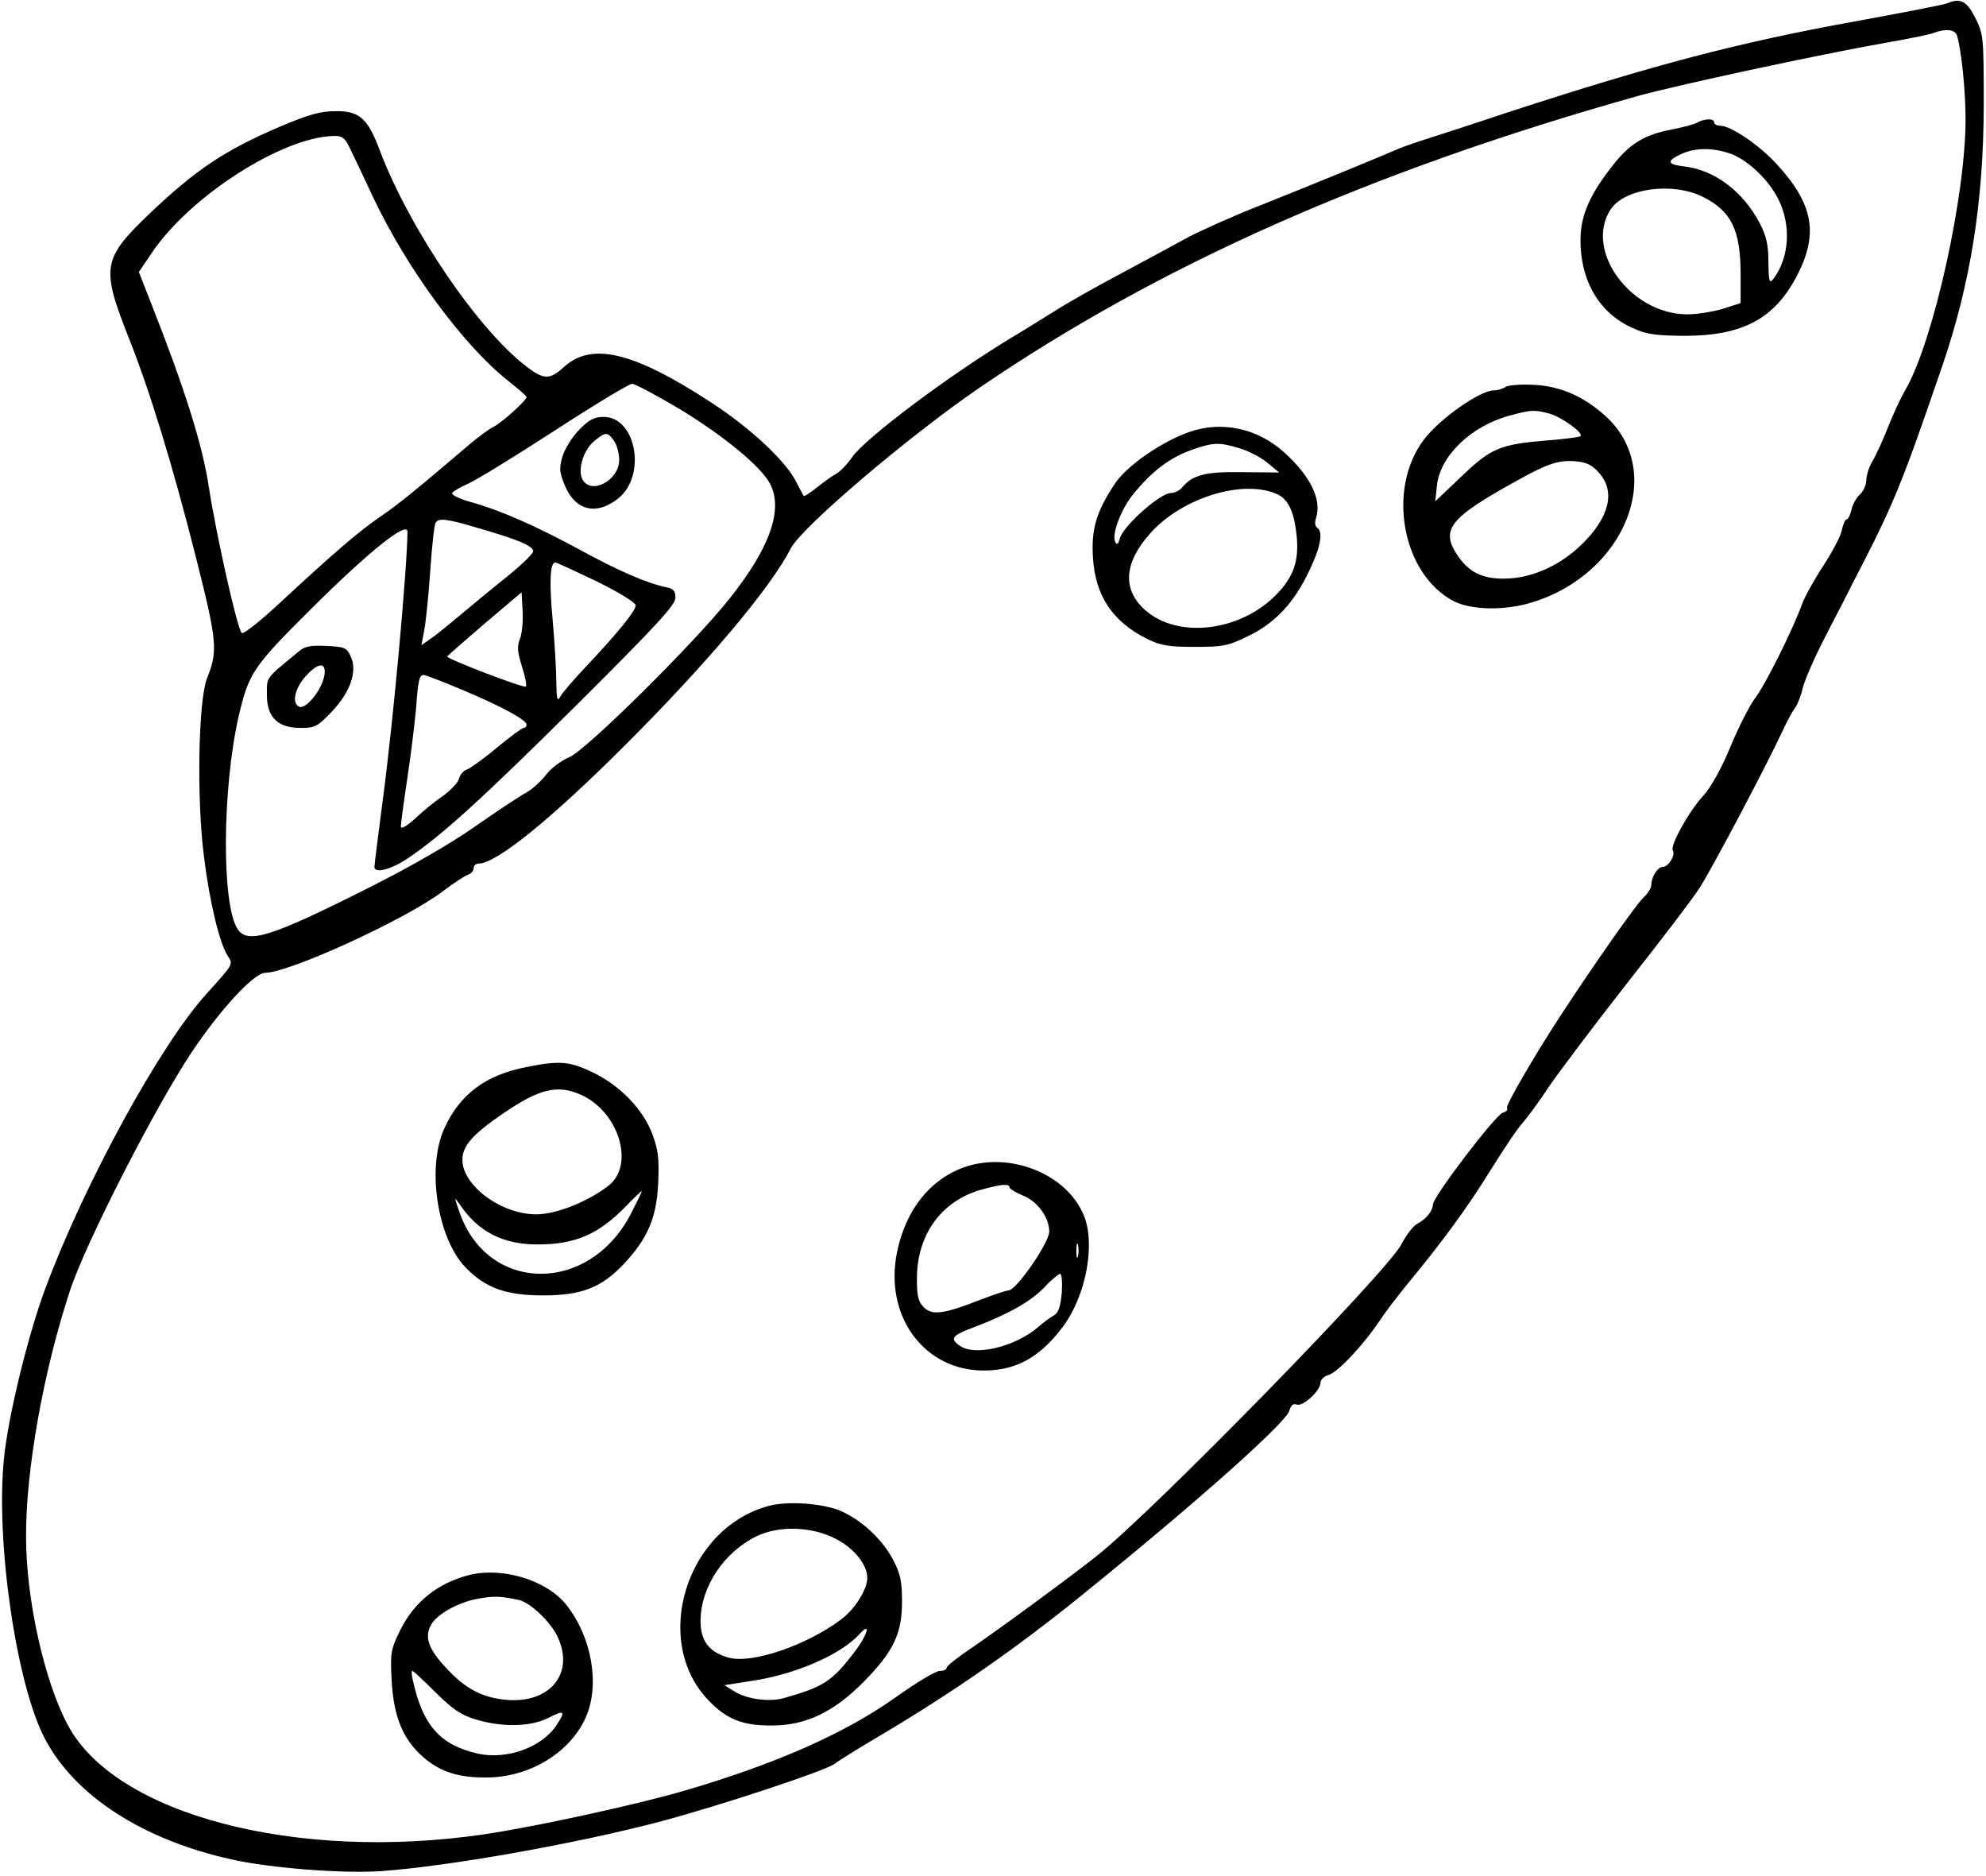 <?xml version="1.0" encoding="UTF-8" standalone="yes"?>
<svg version="1.0" xmlns="http://www.w3.org/2000/svg" width="450pt" height="425pt" viewBox="0 0 600 567" preserveAspectRatio="xMidYMid meet">
  <g transform="translate(0,567) scale(0.1,-0.1)" fill="#000000" stroke="none">
    <path d="M5884 5660 c-12 -5 -138 -29 -280 -55 -348 -63 -604 -130 -1043 -273
-129 -43 -253 -83 -275 -90 -23 -8 -50 -17 -61 -22 -62 -27 -287 -119 -418
-171 -84 -33 -181 -77 -217 -96 -36 -20 -126 -68 -200 -108 -74 -39 -164 -90
-200 -113 -36 -22 -96 -60 -135 -83 -190 -115 -442 -304 -481 -361 -15 -22
-37 -44 -48 -50 -12 -6 -38 -25 -58 -41 -21 -17 -39 -28 -40 -26 -2 2 -12 22
-23 43 -32 63 -137 161 -253 237 -238 156 -365 187 -450 109 -41 -37 -59 -38
-108 -1 -147 109 -357 417 -448 657 -36 97 -62 119 -134 118 -45 0 -81 -10
-168 -47 -168 -72 -254 -130 -394 -263 -143 -137 -147 -162 -61 -379 63 -159
130 -377 203 -665 63 -250 65 -278 32 -360 -26 -66 -32 -364 -9 -540 17 -138
47 -260 71 -298 18 -27 19 -24 -63 -115 -140 -154 -369 -572 -488 -892 -52
-139 -113 -389 -125 -515 -25 -252 38 -682 124 -845 91 -173 297 -306 566
-365 116 -26 335 -43 450 -35 201 14 587 82 845 150 183 49 495 152 526 174
14 11 77 50 140 87 219 130 412 264 615 429 339 274 612 517 620 552 5 16 11
22 22 18 19 -7 72 42 72 66 0 9 10 19 23 23 27 6 106 90 157 166 19 29 58 79
85 112 105 127 178 227 247 338 39 63 83 129 98 145 15 17 51 66 80 110 30 44
137 186 238 315 102 129 200 258 217 285 38 58 209 383 249 470 15 33 33 66
40 75 7 8 18 36 24 61 6 25 37 95 68 155 31 60 67 129 79 154 129 248 149 298
275 665 85 249 124 493 125 785 0 210 -1 216 -25 265 -26 52 -45 62 -86 45z
m30 -97 c13 -42 26 -165 26 -253 0 -232 -96 -666 -180 -815 -16 -27 -41 -81
-56 -120 -15 -38 -36 -83 -46 -100 -10 -16 -18 -42 -18 -56 0 -14 -9 -34 -19
-43 -11 -10 -23 -31 -26 -47 -4 -16 -10 -29 -15 -29 -4 0 -10 -14 -14 -32 -3
-18 -29 -66 -56 -108 -27 -41 -56 -93 -64 -115 -27 -76 -114 -250 -143 -286
-15 -20 -48 -84 -73 -144 -28 -68 -59 -123 -82 -149 -44 -47 -102 -152 -93
-166 9 -14 -13 -50 -30 -50 -16 0 -35 -30 -35 -55 0 -9 -11 -26 -24 -38 -20
-18 -147 -198 -252 -359 -77 -118 -165 -269 -160 -276 3 -6 -2 -12 -13 -15
-21 -5 -211 -254 -211 -277 -1 -20 -20 -44 -48 -59 -12 -6 -33 -34 -47 -61
-41 -81 -750 -807 -922 -943 -77 -61 -289 -217 -380 -279 -40 -27 -73 -53 -73
-58 0 -6 -9 -10 -21 -10 -12 0 -69 -34 -128 -76 -158 -113 -369 -206 -651
-288 -146 -42 -449 -108 -600 -130 -567 -83 -1114 60 -1257 331 -71 132 -126
381 -126 568 -1 200 52 500 133 745 46 141 256 552 367 719 86 129 189 241
223 241 72 0 424 161 535 245 33 25 68 48 77 51 10 3 18 12 18 20 0 8 7 14 15
14 53 0 217 132 445 360 249 249 438 474 499 593 32 63 354 337 567 483 544
372 1183 656 1990 883 118 33 545 125 754 162 69 12 134 25 145 30 34 13 63
10 69 -8z m-4861 -335 c9 -18 43 -89 75 -158 103 -216 271 -443 405 -550 32
-25 57 -47 57 -50 0 -10 -74 -77 -100 -90 -14 -7 -45 -30 -70 -51 -162 -138
-221 -186 -270 -219 -66 -45 -138 -107 -296 -253 -66 -62 -120 -105 -125 -100
-14 14 -76 292 -99 438 -19 129 -73 300 -176 561 l-36 92 40 59 c115 170 392
348 548 352 25 1 34 -5 47 -31z m1001 -795 c133 -81 245 -173 272 -225 41 -78
-1 -195 -123 -348 -112 -140 -431 -455 -483 -478 -26 -11 -58 -35 -73 -56 -16
-20 -42 -43 -59 -52 -17 -9 -85 -54 -151 -100 -75 -53 -195 -122 -320 -185
-300 -151 -371 -174 -401 -126 -48 74 -46 422 3 639 31 134 43 152 220 328
174 173 291 267 291 233 -1 -114 -44 -585 -76 -821 -13 -100 -24 -187 -24
-192 0 -21 51 -8 101 26 103 69 226 181 517 470 236 235 292 296 292 317 0 21
-6 28 -27 32 -61 13 -144 49 -263 114 -133 72 -239 119 -333 145 -32 9 -55 21
-52 26 3 5 25 18 48 28 23 10 141 82 261 160 120 78 226 142 235 142 9 0 74
-35 145 -77z m-610 -359 c121 -35 166 -54 166 -70 0 -7 -33 -39 -72 -71 -40
-32 -100 -81 -133 -109 -33 -28 -76 -63 -96 -78 l-37 -26 9 47 c5 27 13 107
18 180 5 73 12 137 16 143 9 15 32 13 129 -16z m358 -161 c65 -32 117 -64 118
-72 0 -17 -52 -81 -146 -181 -39 -41 -76 -84 -82 -95 -9 -17 -11 -9 -12 42 0
35 -5 119 -11 188 -11 117 -8 175 8 175 4 0 60 -26 125 -57z m-232 -174 c-9
-22 -8 -38 6 -83 10 -31 15 -58 12 -61 -5 -6 -238 83 -238 91 0 1 51 46 113
99 l112 95 3 -57 c2 -31 -2 -69 -8 -84z m-174 -154 c119 -50 194 -91 194 -105
0 -6 -4 -10 -9 -10 -5 0 -41 -27 -80 -59 -39 -33 -80 -62 -90 -66 -11 -3 -22
-16 -25 -28 -3 -12 -25 -35 -48 -52 -24 -16 -62 -47 -85 -69 -28 -25 -43 -33
-43 -23 0 8 9 75 20 148 11 72 22 166 26 208 6 87 10 101 23 101 5 0 58 -20
117 -45z"/>
    <path d="M5128 5299 c-9 -5 -43 -14 -75 -20 -83 -16 -127 -42 -178 -107 -70
-88 -99 -153 -99 -226 -1 -124 57 -223 157 -267 43 -20 69 -23 157 -24 177 0
274 52 342 185 64 125 47 214 -62 333 -53 58 -139 117 -172 117 -10 0 -18 5
-18 10 0 13 -30 12 -52 -1z m94 -91 c54 -16 121 -78 152 -140 40 -80 33 -177
-15 -241 -12 -15 -14 -9 -15 50 0 52 -6 80 -26 118 -50 96 -136 161 -228 172
-54 6 -55 17 -6 39 39 17 87 18 138 2z m-76 -133 c86 -43 114 -100 114 -235
l0 -86 -53 -17 c-30 -9 -78 -17 -108 -17 -171 0 -313 193 -232 317 42 64 187
84 279 38z"/>
    <path d="M4550 4501 c-8 -6 -25 -11 -37 -11 -41 0 -163 -86 -210 -148 -114
-150 -66 -408 90 -489 53 -27 154 -29 235 -4 284 86 408 397 223 564 -65 59
-136 90 -216 94 -39 2 -77 -1 -85 -6z m132 -81 c38 -11 103 -58 94 -68 -3 -3
-48 -9 -100 -13 -144 -12 -170 -23 -260 -109 l-79 -75 5 48 c10 90 104 180
220 211 66 18 74 18 120 6z m150 -179 c51 -57 31 -136 -54 -218 -61 -59 -140
-96 -214 -101 -76 -5 -122 14 -158 67 -55 80 -28 115 179 229 91 51 126 62
175 58 34 -3 51 -11 72 -35z"/>
    <path d="M3592 4364 c-84 -30 -190 -103 -225 -158 -54 -82 -70 -134 -65 -218
6 -117 59 -197 164 -249 41 -20 64 -24 144 -24 87 0 101 3 162 33 81 39 138
100 184 197 34 70 43 118 24 130 -6 4 -8 16 -4 28 19 56 -16 128 -96 200 -81
73 -189 96 -288 61z m154 -49 c27 -8 65 -28 84 -44 l35 -29 -110 1 c-113 2
-152 -8 -184 -47 -8 -9 -22 -16 -33 -16 -33 0 -145 -100 -155 -138 -4 -16 -8
-20 -13 -11 -13 20 16 98 52 143 58 72 113 114 183 138 62 21 79 22 141 3z
m114 -139 c30 -14 48 -48 56 -109 11 -81 -2 -131 -51 -185 -108 -120 -305
-146 -406 -55 -69 62 -63 143 17 232 97 108 282 164 384 117z"/>
    <path d="M1589 2445 c-123 -24 -200 -82 -247 -184 -55 -118 -22 -334 64 -422
60 -62 122 -84 234 -84 117 0 177 24 244 95 73 78 99 140 104 245 3 75 0 100
-18 148 -28 75 -99 148 -182 187 -69 33 -99 35 -199 15z m166 -84 c115 -52
163 -213 82 -275 -64 -49 -158 -86 -218 -86 -106 0 -223 87 -223 165 0 42 31
77 125 141 108 74 164 87 234 55z m149 -362 c-128 -243 -435 -237 -518 11 -15
43 -15 44 2 20 56 -83 131 -121 235 -121 114 0 184 30 267 115 24 25 46 46 48
46 2 0 -14 -32 -34 -71z"/>
    <path d="M2912 2142 c-103 -37 -176 -129 -202 -256 -40 -193 82 -359 263 -358
97 0 169 40 238 132 70 93 100 251 63 338 -52 125 -224 193 -362 144z m138
-60 c0 -5 18 -16 40 -25 44 -17 80 -66 80 -109 0 -34 -100 -178 -123 -178 -7
0 -46 -13 -87 -29 -111 -43 -144 -47 -169 -22 -17 17 -21 33 -21 86 0 135 75
238 200 271 55 15 80 17 80 6z m207 -209 c-3 -10 -5 -2 -5 17 0 19 2 27 5 18
2 -10 2 -26 0 -35z m-49 -110 c-4 -41 -10 -60 -23 -68 -10 -5 -33 -22 -50 -37
-71 -60 -193 -88 -237 -54 -29 21 -22 30 45 55 105 40 170 77 212 120 21 23
43 41 48 41 5 0 7 -26 5 -57z"/>
    <path d="M2327 1120 c-255 -64 -363 -413 -183 -593 53 -54 100 -72 186 -72
104 0 188 40 280 133 90 92 115 145 115 242 0 61 -5 84 -27 126 -32 61 -94
119 -157 147 -52 23 -156 31 -214 17z m198 -101 c55 -28 95 -78 95 -118 0 -35
-38 -95 -80 -126 -104 -78 -269 -134 -338 -115 -60 16 -87 51 -86 113 1 102
71 206 169 254 68 33 168 30 240 -8z m56 -342 c-68 -89 -93 -105 -213 -139
-46 -13 -114 -3 -151 21 l-29 18 83 13 c130 19 269 79 325 141 37 41 25 -2
-15 -54z"/>
    <path d="M1417 910 c-95 -24 -166 -81 -208 -165 -30 -61 -31 -69 -27 -152 6
-110 33 -178 94 -232 52 -46 108 -64 195 -63 130 1 253 77 299 184 42 98 17
241 -60 338 -59 74 -192 115 -293 90z m148 -75 c34 -7 92 -61 116 -106 58
-114 -19 -210 -156 -196 -70 7 -121 34 -177 95 -55 58 -67 94 -47 131 19 34
87 71 147 80 45 8 62 7 117 -4z m-250 -280 c53 -52 76 -68 123 -82 80 -24 166
-22 220 6 46 24 51 20 23 -22 -44 -68 -150 -106 -238 -87 -114 26 -167 85
-197 223 -4 15 -4 27 -1 27 3 0 34 -29 70 -65z"/>
    <path d="M1750 4372 c-21 -21 -43 -56 -51 -80 -11 -38 -10 -48 7 -90 32 -77
98 -91 164 -36 83 71 50 244 -47 244 -28 0 -44 -8 -73 -38z m104 -34 c9 -12
16 -39 16 -58 0 -62 -85 -107 -111 -59 -16 30 4 92 38 118 32 26 38 26 57 -1z"/>
    <path d="M900 3700 c-101 -83 -95 -75 -95 -130 0 -68 33 -100 102 -100 43 0
51 4 93 48 57 59 80 124 58 169 -12 26 -18 28 -74 31 -48 2 -65 -1 -84 -18z
m80 -60 c0 -44 -57 -119 -79 -105 -21 12 -11 54 20 90 35 39 59 45 59 15z"/>
  </g>
</svg>